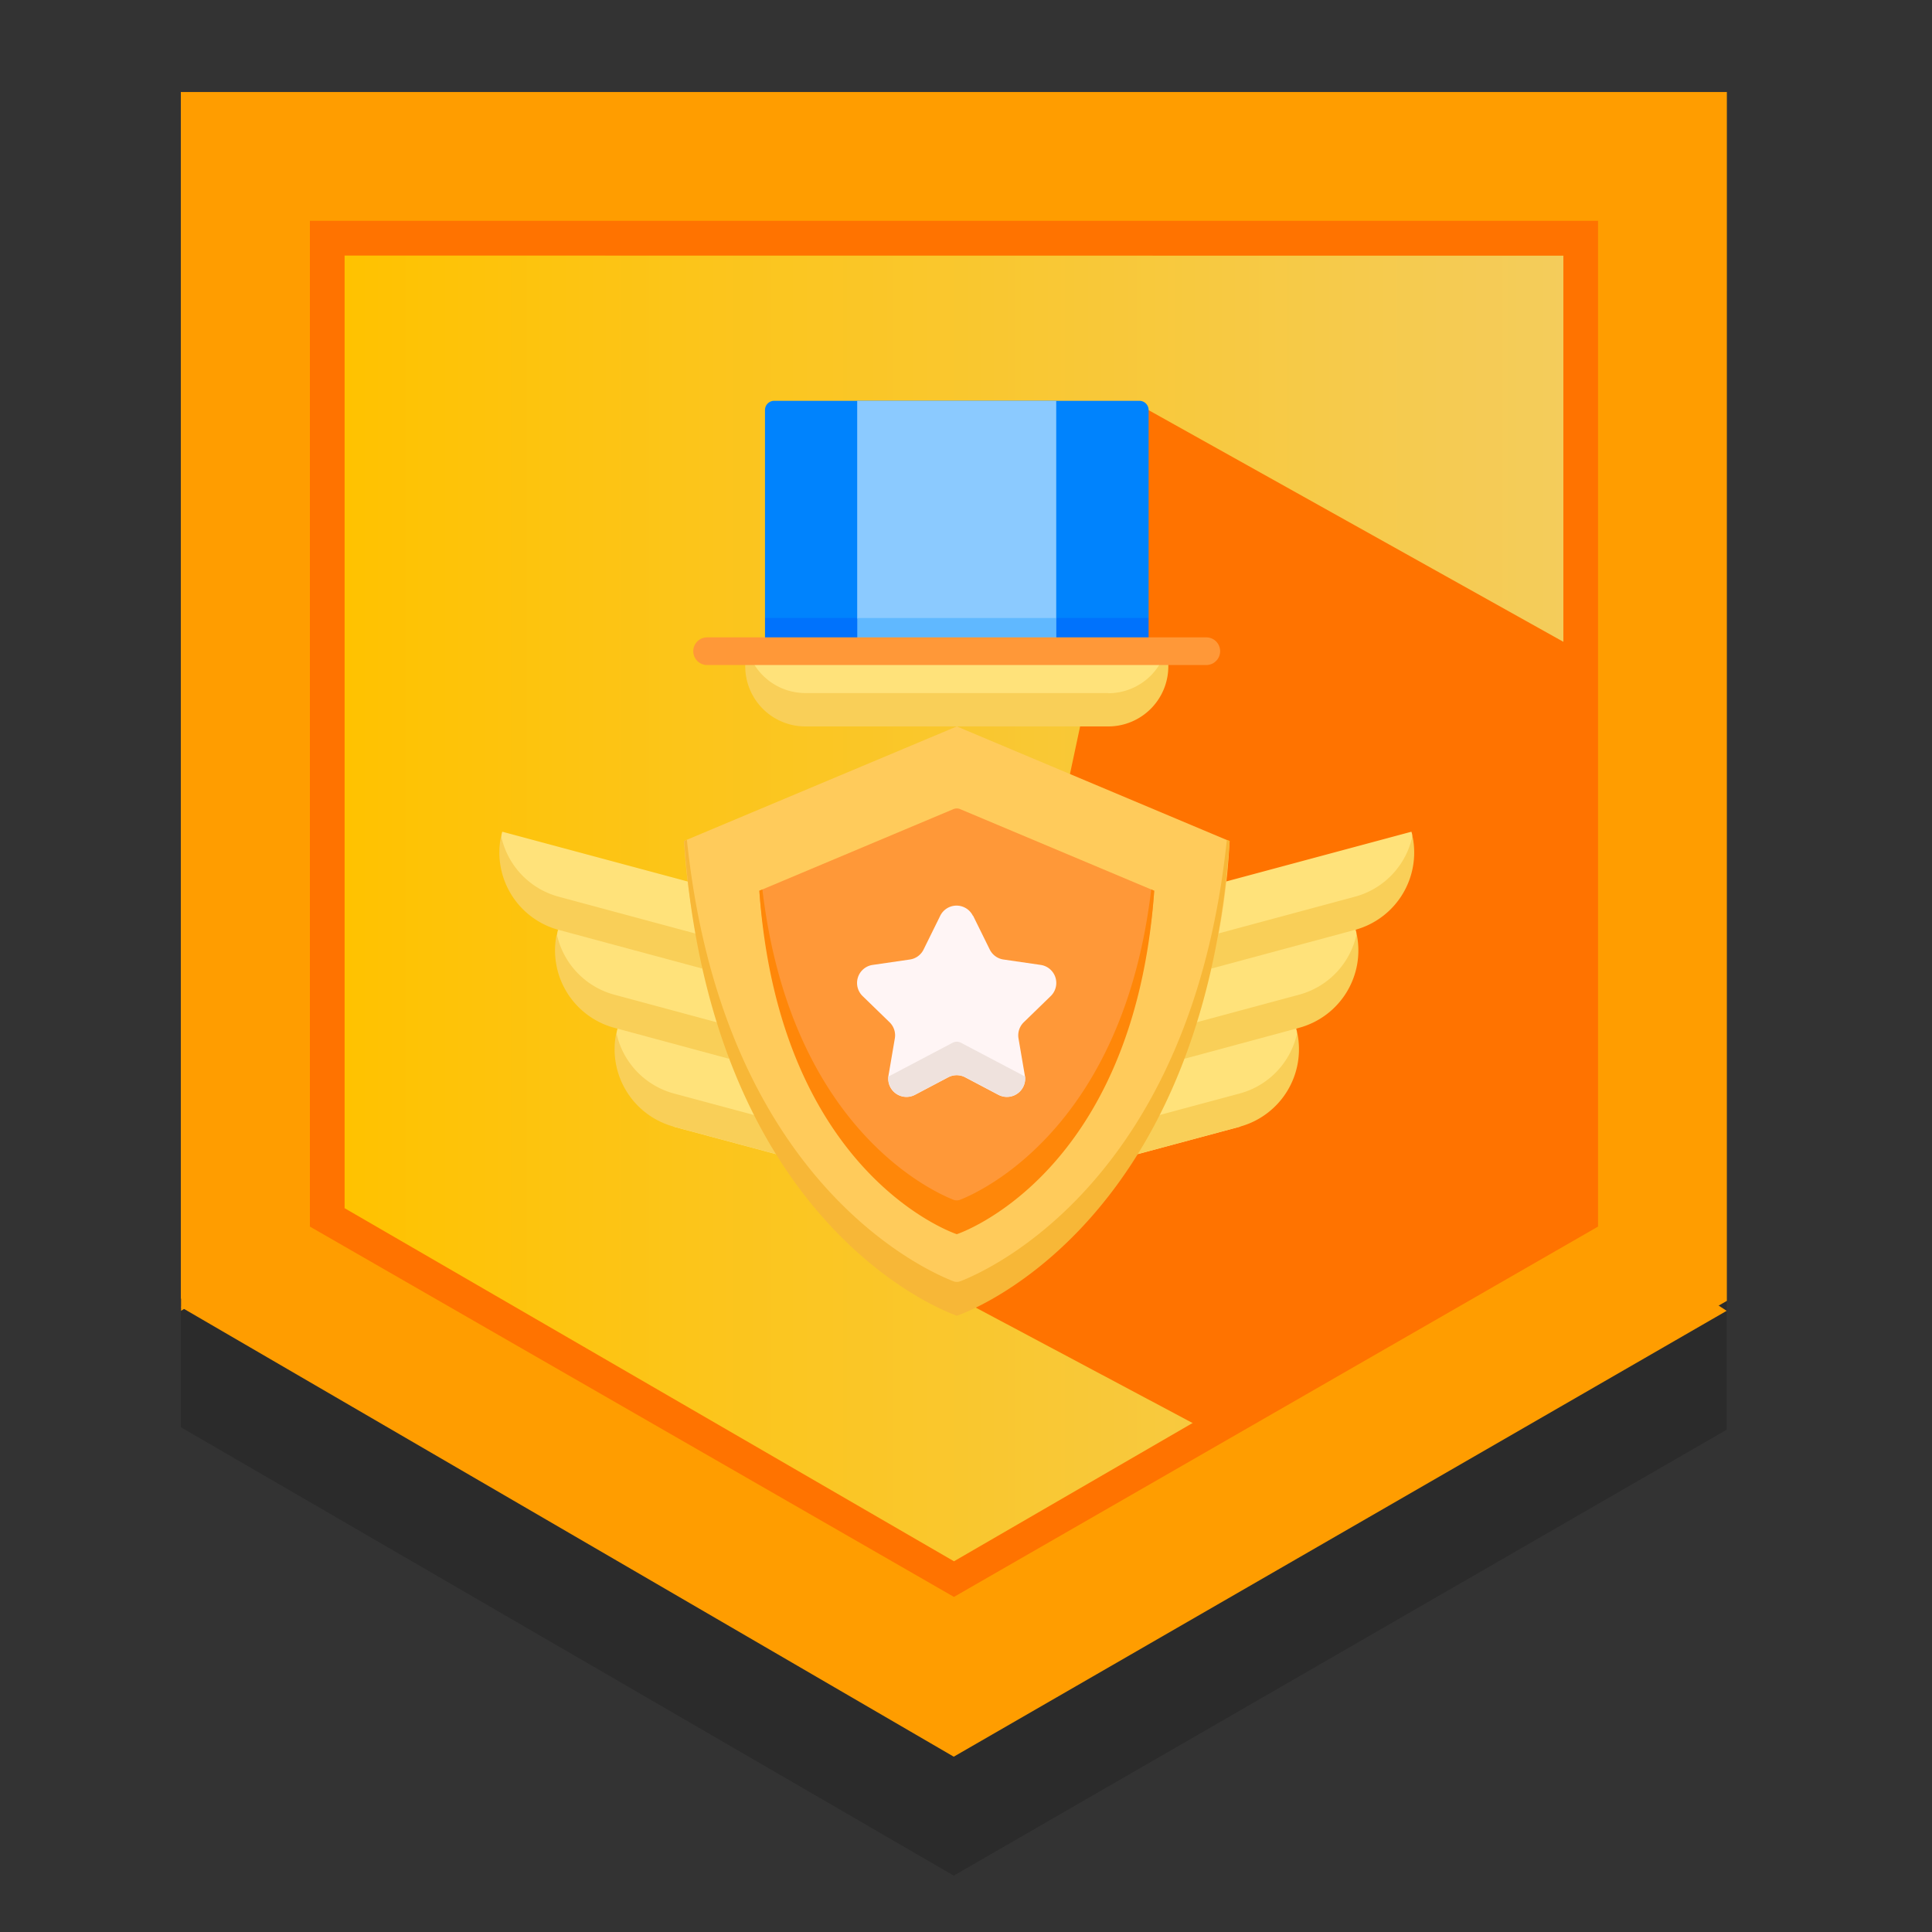 <svg xmlns="http://www.w3.org/2000/svg" xmlns:xlink="http://www.w3.org/1999/xlink" viewBox="0 0 500 500"><rect x="0" y="0" width="500" height="500" fill="#333333" stroke="none"/><defs><style>.a{fill:none;}.b{fill:#2b2b2b;}.c{fill:#ff9d00;}.d{fill:url(#a);}.e{fill:url(#b);}.f{fill:#ff7300;}.g{fill:#ffe27a;}.h{fill:#f9cf58;}.i{clip-path:url(#c);}.j{fill:#ffcb5b;}.k{fill:#f7b737;}.l{fill:#0083fd;}.m{fill:#0072fc;}.n{fill:#8bcaff;}.o{fill:#60b8ff;}.p{fill:#ff9838;}.q{fill:#ff8709;}.r{fill:#fff5f5;}.s{fill:#efe2dd;}</style><linearGradient id="a" x1="89.17" y1="235.38" x2="404.6" y2="235.38" gradientUnits="userSpaceOnUse"><stop offset="0" stop-color="#ffc200"/><stop offset="1" stop-color="#f4cc5b"/></linearGradient><linearGradient id="b" x1="80.2" y1="235.22" x2="413.57" y2="235.22" gradientUnits="userSpaceOnUse"><stop offset="0" stop-color="#ff7300"/><stop offset="0.52" stop-color="#ff7300"/><stop offset="1" stop-color="#ff7300"/></linearGradient><clipPath id="c"><rect class="a" x="129.23" y="103.73" width="236.77" height="236.77"/></clipPath></defs><title>sprout_virtuoso</title><polygon class="b" points="446.86 75.1 446.86 370.01 246.83 485.41 46.81 369.37 46.81 75.1 446.86 75.1"/><polygon class="c" points="446.91 23.81 446.91 336.67 245.55 452.07 46.81 336.03 46.81 23.81 446.91 23.81"/><path class="c" d="M46.86,23.81V339.23L80.2,318.72V57.15Z"/><polygon class="d" points="404.6 66.12 404.6 313.59 246.86 404.63 89.17 313.59 89.17 66.12 404.6 66.12"/><polygon class="c" points="246.83 454.63 446.86 339.24 413.52 317.44 246.83 414.89 80.14 317.44 46.81 338.27 246.83 454.63"/><path class="e" d="M80.2,57.15V317.44l166.68,95.84,166.69-95.84V57.15Zm324.4,9V312.67L246.89,404.06,89.17,312.67V66.12Z"/><polygon class="f" points="248 336 310 369 408 315 409 189 408 168 297 106 248 336"/><path class="g" d="M178,228.14l-48-12.89a4.61,4.61,0,0,0-.25,1.07c0,6.43,5.71,17.43,14.7,24.28h0a4.64,4.64,0,0,0-.26,1.07c-.18,11.81,15.64,24.54,15.64,24.54a5.06,5.06,0,0,0-.26,1.07c-.32,6.69,5.73,18.5,14.91,24.34l26.37,7.08Zm0,0"/><path class="h" d="M174.42,283a20.74,20.74,0,0,1-14.91-15.75,20.75,20.75,0,0,0,14.91,24.34l26.37,7.08,1-5.34-6.7-4.78Zm0,0"/><g class="i"><path class="h" d="M159,257.43a20.74,20.74,0,0,1-14.91-15.75A20.75,20.75,0,0,0,159,266l29.64,8,.94-5.07-4.19-4.39Zm0,0"/><path class="h" d="M144.6,232.07a20.72,20.72,0,0,1-14.91-15.75,20.74,20.74,0,0,0,14.91,24.34l37.13,10,.48-4.8-2.3-4.28Zm0,0"/></g><path class="g" d="M317.27,228.14l48-12.89a4.15,4.15,0,0,1,.25,1.07c0,6.43-5.7,17.43-14.7,24.28h0a4.61,4.61,0,0,1,.25,1.07c.18,11.81-15.63,24.54-15.63,24.54a5,5,0,0,1,.25,1.07c.32,6.69-5.73,18.5-14.9,24.34l-26.37,7.08Zm0,0"/><path class="h" d="M320.82,283a20.71,20.71,0,0,0,14.9-15.75,20.75,20.75,0,0,1-14.9,24.34l-26.37,7.08-1-5.34,6.71-4.78Zm0,0"/><g class="i"><path class="h" d="M336.19,257.43a20.72,20.72,0,0,0,14.91-15.75A20.75,20.75,0,0,1,336.19,266l-29.63,8-.95-5.07,4.19-4.39Zm0,0"/><path class="h" d="M350.64,232.07a20.7,20.7,0,0,0,14.9-15.75,20.74,20.74,0,0,1-14.9,24.34l-37.14,10-.48-4.8,2.3-4.28Zm0,0"/></g><path class="j" d="M247.62,188l70.61,29.7c-4.73,90.64-70.61,118.69-70.61,118.69S182.61,306,177,217.65Zm0,0"/><path class="k" d="M248.47,331.6a2.37,2.37,0,0,1-1.7,0c-7.33-2.82-59.81-26-69-114.26l-.73.31c7.19,102.12,70.62,122.85,70.62,122.85S311,319.77,318.23,217.65l-.72-.31c-9.23,88.29-61.72,111.44-69,114.26Zm0,0"/><path class="g" d="M286.82,183.79h-78.4c-16.09,0-15.55-15.26-15.55-15.26H302.36s0,15.26-15.54,15.26Zm0,0"/><path class="h" d="M286.82,179.36h-78.4a15.55,15.55,0,0,1-14.81-10.83h-.74v3.87A15.55,15.55,0,0,0,208.42,188h78.4a15.55,15.55,0,0,0,15.54-15.55v-3.87h-.73a15.56,15.56,0,0,1-14.81,10.83Zm0,0"/><path class="l" d="M293.09,165H202.14l-4.16-5V106.12a2.39,2.39,0,0,1,2.38-2.39h94.51a2.39,2.39,0,0,1,2.39,2.39v53.82Zm0,0"/><rect class="m" x="197.98" y="159.94" width="99.28" height="8.59"/><path class="n" d="M269.21,165H226l-4.16-5V103.73h51.51v56.21Zm0,0"/><rect class="o" x="221.86" y="159.94" width="51.51" height="8.59"/><path class="p" d="M248.51,209.41l50.2,21.11c-4.26,62.8-51.09,84.73-51.09,84.73s-47-25.42-51.1-84.73l50.2-21.11a2.32,2.32,0,0,1,1.79,0Zm0,0"/><path class="q" d="M246.73,310.49c-6.12-2.43-42.21-19.26-49.42-80.3l-.79.33c5.2,73.89,51.1,88.89,51.1,88.89s45.89-15,51.09-88.89l-.78-.33c-7.22,61-43.3,77.87-49.43,80.3a2.36,2.36,0,0,1-1.77,0Zm0,0"/><path class="r" d="M251.84,237l4.31,8.74a4.71,4.71,0,0,0,3.55,2.58l9.63,1.4a4.72,4.72,0,0,1,2.61,8.05l-7,6.8a4.74,4.74,0,0,0-1.35,4.18l1.64,9.6a4.72,4.72,0,0,1-6.84,5l-8.61-4.54a4.73,4.73,0,0,0-4.39,0l-8.61,4.54a4.72,4.72,0,0,1-6.84-5l1.64-9.6a4.71,4.71,0,0,0-1.35-4.18l-7-6.8a4.72,4.72,0,0,1,2.61-8.05l9.63-1.4a4.69,4.69,0,0,0,3.55-2.58l4.31-8.74a4.71,4.71,0,0,1,8.45,0Zm0,0"/><path class="s" d="M246.54,269.86l-16.61,8.75a4.72,4.72,0,0,0,6.88,4.7l8.61-4.54a4.73,4.73,0,0,1,4.39,0l8.61,4.54a4.72,4.72,0,0,0,6.88-4.7l-16.61-8.75a2.33,2.33,0,0,0-2.15,0Zm0,0"/><path class="p" d="M312.19,172.11H183a3.58,3.58,0,1,1,0-7.16H312.19a3.58,3.58,0,0,1,0,7.16Zm0,0"/></svg>